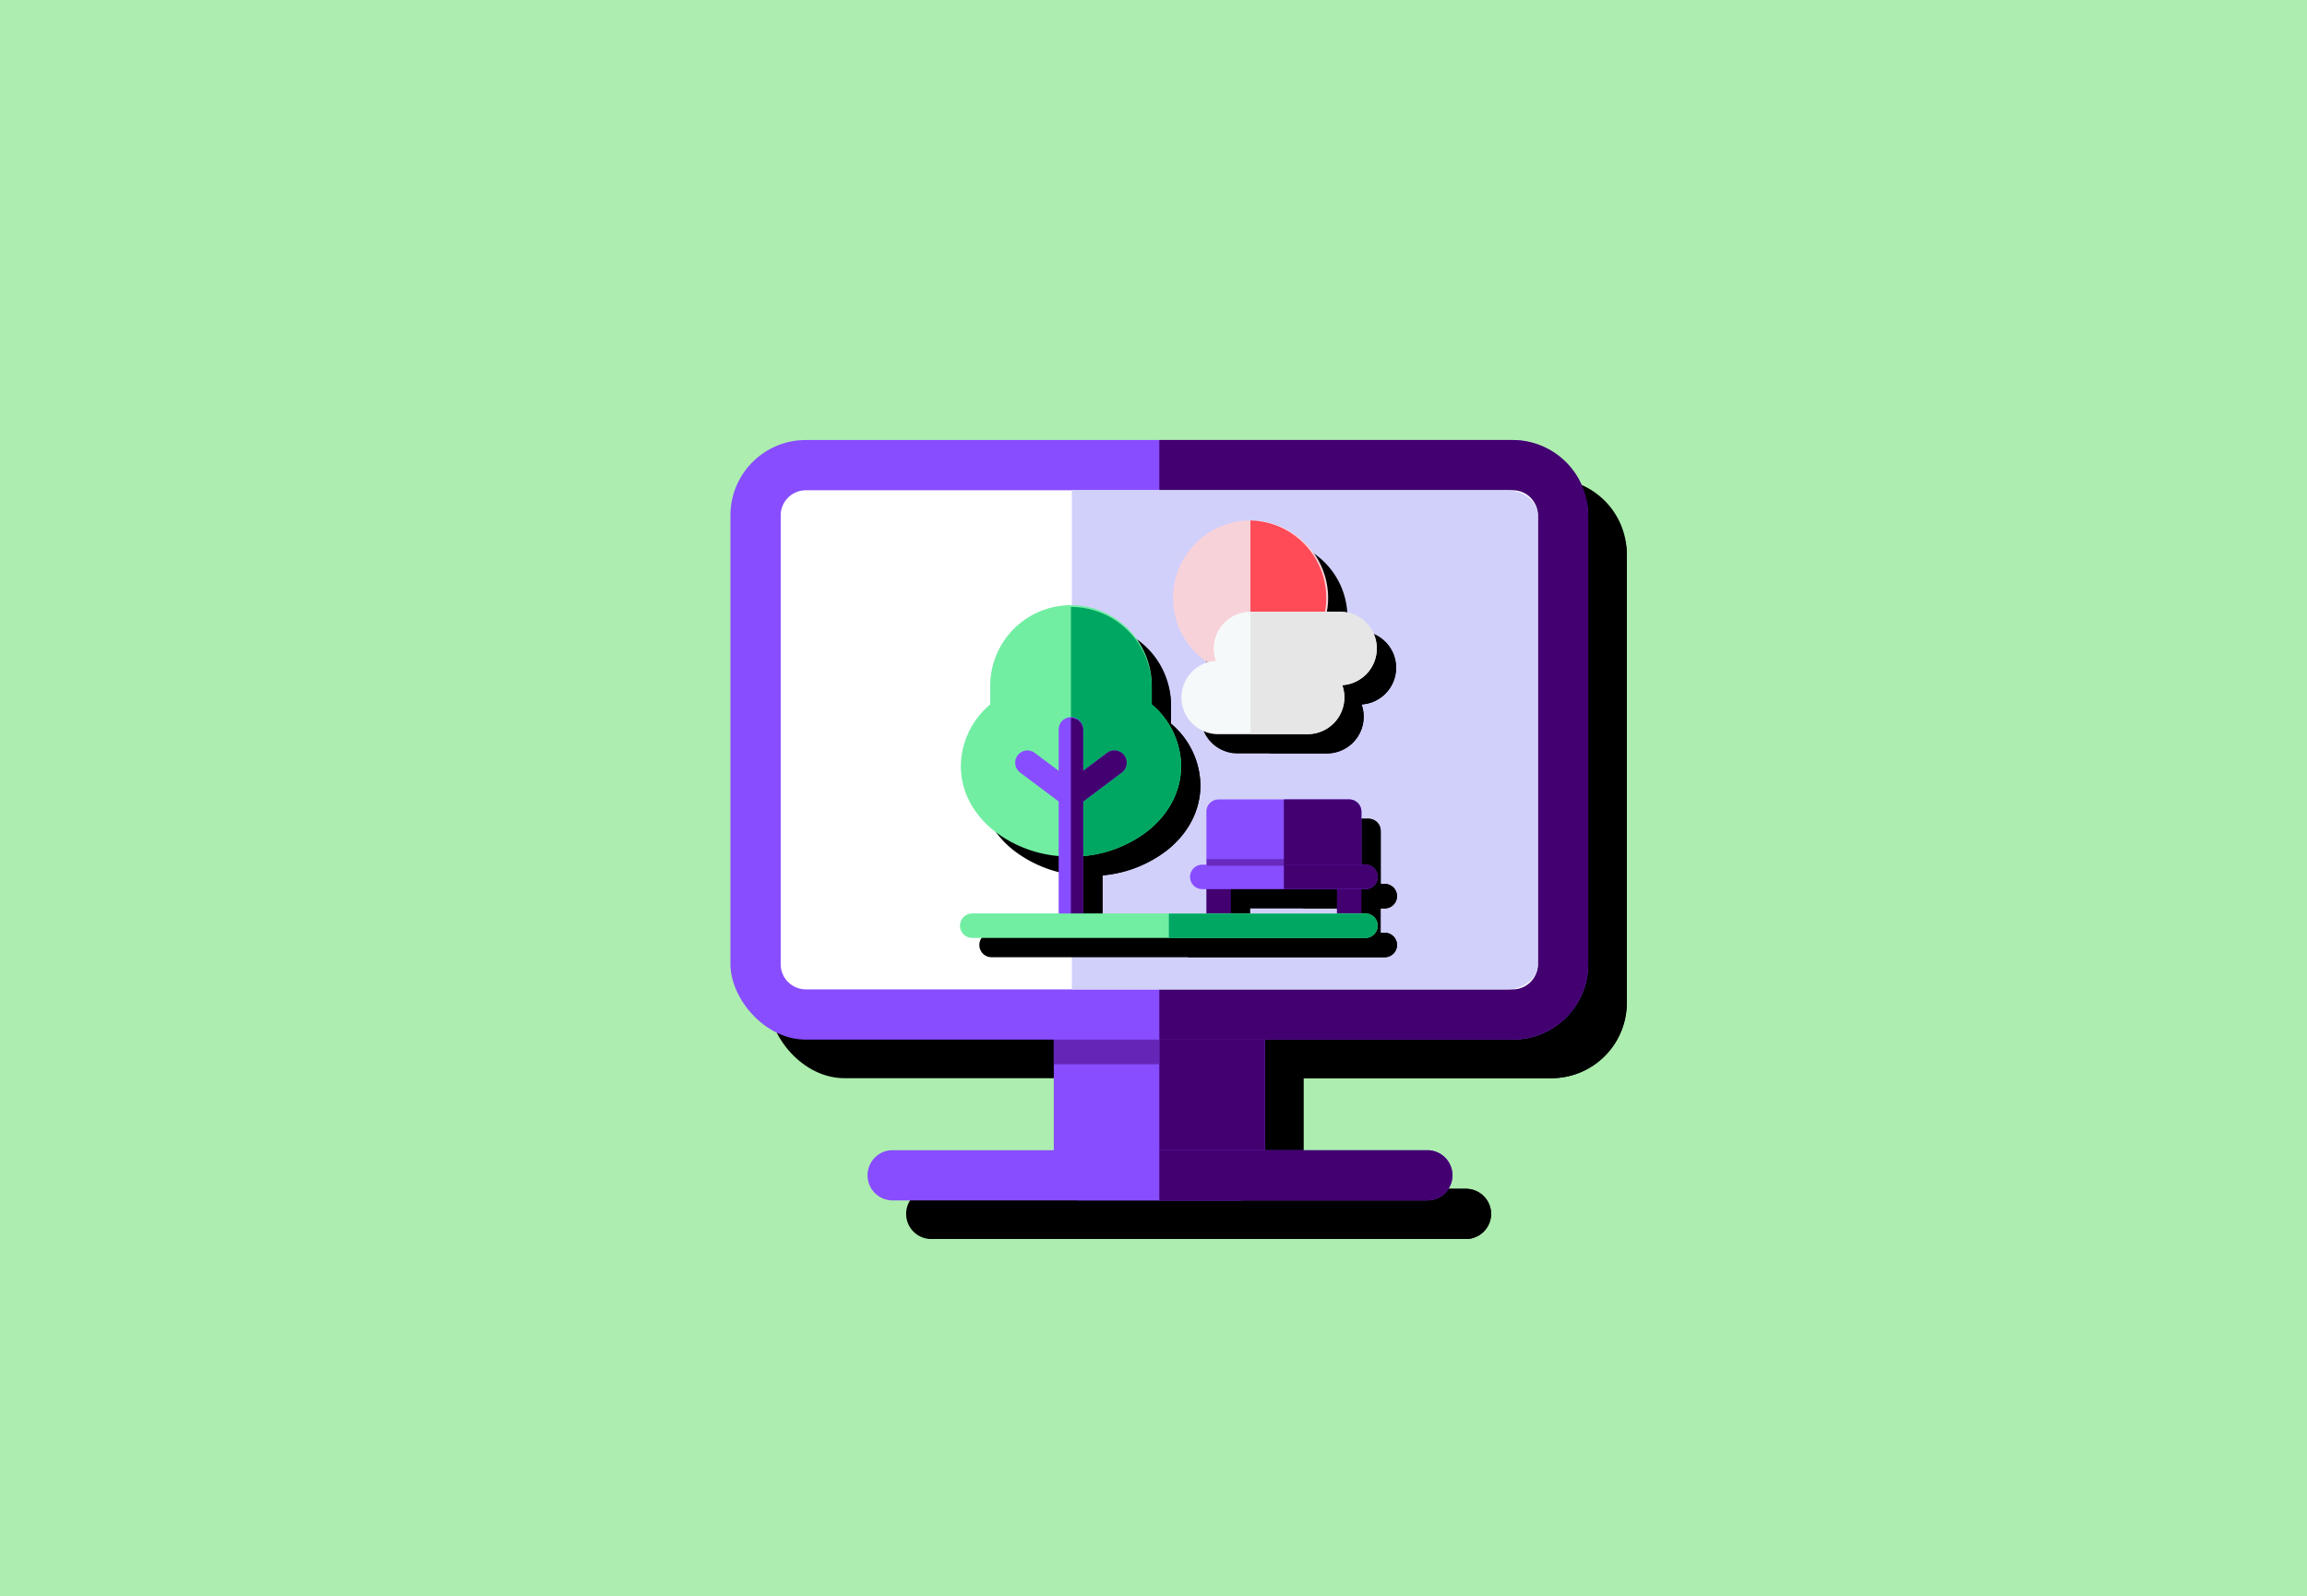 <?xml version="1.0" encoding="UTF-8"?> <svg xmlns="http://www.w3.org/2000/svg" viewBox="0 0 597.54 413.54"><defs><style>.cls-1{isolation:isolate;}.cls-2{fill:#adedaf;}.cls-3{mix-blend-mode:soft-light;}.cls-4{fill:#884dff;}.cls-15,.cls-5,.cls-8{fill:#420070;}.cls-6{fill:#fff;}.cls-7{fill:#d1d0fb;}.cls-8{opacity:0.5;}.cls-9{fill:#f8d2d9;}.cls-10{fill:#ff4a57;}.cls-11{fill:#f6f9f9;}.cls-12{fill:#e6e6e6;}.cls-13{fill:#71eea2;}.cls-14{fill:#00a763;}.cls-15{opacity:0.46;}</style></defs><g class="cls-1"><g id="Lager_1" data-name="Lager 1"><rect class="cls-2" x="-12" y="-2.5" width="616" height="1732.5"></rect><g class="cls-3"><path d="M337.61,272.83v41.66a6.51,6.51,0,0,1-6.5,6.51H289.45a6.52,6.52,0,0,1-6.51-6.51V272.83a6.51,6.51,0,0,1,6.51-6.5h41.66A6.5,6.5,0,0,1,337.61,272.83Z"></path><path d="M337.61,272.83v41.66a6.51,6.51,0,0,1-6.5,6.51H310.28V266.33h20.83A6.5,6.5,0,0,1,337.61,272.83Z"></path><rect x="199.19" y="124" width="222.17" height="155.34" rx="19.53"></rect><path d="M421.36,143.53V259.82a19.55,19.55,0,0,1-19.53,19.52H310.28V124h91.55A19.55,19.55,0,0,1,421.36,143.53Z"></path><path d="M408.34,143.53V259.82a6.52,6.52,0,0,1-6.51,6.51H218.72a6.52,6.52,0,0,1-6.51-6.51V143.53a6.52,6.52,0,0,1,6.51-6.51H401.83A6.52,6.52,0,0,1,408.34,143.53Z"></path><path d="M408.34,143.53V259.82c0,3.59-3.59,6.51-8,6.51H287.62V137H400.33C404.75,137,408.34,139.94,408.34,143.53Z"></path><path d="M386.21,314.49a6.51,6.51,0,0,1-6.5,6.51H240.85a6.51,6.51,0,0,1,0-13H379.71A6.51,6.51,0,0,1,386.21,314.49Z"></path><path d="M386.21,314.49a6.51,6.51,0,0,1-6.5,6.51H310.28V308h69.43A6.51,6.51,0,0,1,386.21,314.49Z"></path></g><path class="cls-4" d="M327.61,262.83v41.66a6.51,6.51,0,0,1-6.5,6.51H279.45a6.52,6.52,0,0,1-6.51-6.51V262.83a6.51,6.51,0,0,1,6.51-6.5h41.66A6.5,6.5,0,0,1,327.61,262.83Z"></path><path class="cls-5" d="M327.61,262.83v41.66a6.51,6.51,0,0,1-6.5,6.51H300.28V256.33h20.83A6.5,6.5,0,0,1,327.61,262.83Z"></path><rect class="cls-4" x="189.19" y="114" width="222.17" height="155.34" rx="19.53"></rect><path class="cls-5" d="M411.36,133.53V249.82a19.55,19.55,0,0,1-19.53,19.52H300.28V114h91.55A19.55,19.55,0,0,1,411.36,133.53Z"></path><path class="cls-6" d="M398.34,133.53V249.82a6.52,6.52,0,0,1-6.51,6.51H208.72a6.52,6.52,0,0,1-6.51-6.51V133.53a6.52,6.52,0,0,1,6.51-6.51H391.83A6.52,6.52,0,0,1,398.34,133.53Z"></path><path class="cls-7" d="M398.34,133.53V249.82c0,3.59-3.59,6.51-8,6.51H277.62V127H390.33C394.75,127,398.34,129.94,398.34,133.53Z"></path><path class="cls-4" d="M376.21,304.49a6.51,6.51,0,0,1-6.5,6.51H230.85a6.51,6.51,0,0,1,0-13H369.71A6.51,6.51,0,0,1,376.21,304.49Z"></path><path class="cls-5" d="M376.21,304.49a6.51,6.51,0,0,1-6.5,6.51H300.28V298h69.43A6.51,6.51,0,0,1,376.21,304.49Z"></path><rect class="cls-8" x="272.85" y="269.35" width="27.34" height="6.38"></rect><g class="cls-3"><path d="M328.88,180A20.08,20.08,0,1,1,349,159.93,20.09,20.09,0,0,1,328.88,180Z"></path><path d="M328.88,139.85V180a20.08,20.08,0,0,0,0-40.15Z"></path><path d="M343.67,195.21H320.43a9.51,9.51,0,0,1-.51-19,9.5,9.5,0,0,1,9-12.69h23.24a9.51,9.51,0,0,1,.51,19,9.38,9.38,0,0,1,.55,3.19A9.52,9.52,0,0,1,343.67,195.21Z"></path><path d="M361.63,173a9.51,9.51,0,0,0-9.51-9.51H328.88v31.69h14.79a9.52,9.52,0,0,0,9.51-9.5,9.38,9.38,0,0,0-.55-3.19A9.51,9.51,0,0,0,361.63,173Z"></path><path d="M317.47,232.19v-16.9a3.17,3.17,0,0,1,3.17-3.17h33.81a3.17,3.17,0,0,1,3.17,3.17v16.9Z"></path><path d="M354.45,212.12H337.54v20.07h20.08v-16.9A3.17,3.17,0,0,0,354.45,212.12Z"></path><path d="M317.47,232.19h6.34v12.68h-6.34Z"></path><path d="M351.28,232.19h6.34v12.68h-6.34Z"></path><path d="M358.67,235.36H316.41a3.17,3.17,0,1,1,0-6.34h42.26a3.17,3.17,0,0,1,0,6.34Z"></path><path d="M358.67,229H337.54v6.34h21.13a3.17,3.17,0,0,0,0-6.34Z"></path><path d="M282.39,226.91a31.84,31.84,0,0,1-19.9-6.64c-5.56-4.44-8.62-10.41-8.62-16.82a21.15,21.15,0,0,1,7.61-15.95v-4.33a20.92,20.92,0,1,1,41.83,0v4.33a21.15,21.15,0,0,1,7.61,15.95c0,6.41-3.06,12.38-8.62,16.82A31.85,31.85,0,0,1,282.39,226.91Z"></path><path d="M302.3,220.27c5.56-4.44,8.62-10.41,8.62-16.82a21.15,21.15,0,0,0-7.61-15.95v-4.33a20.94,20.94,0,0,0-20.92-20.92v64.66a31.85,31.85,0,0,0,19.91-6.64Z"></path><path d="M285.56,244.87V212.65l10-7.51a3.17,3.17,0,0,0-3.81-5.07l-6.2,4.65V194.16a3.17,3.17,0,1,0-6.33,0v10.56l-6.2-4.65a3.17,3.17,0,0,0-3.81,5.07l10,7.51v32.22Z"></path><path d="M285.56,244.87V212.65l10-7.51a3.17,3.17,0,0,0-3.81-5.07l-6.2,4.65V194.16a3.16,3.16,0,0,0-3.17-3.17v53.88Z"></path><path d="M358.67,248H256.83a3.17,3.17,0,0,1,0-6.34H358.67a3.17,3.17,0,0,1,0,6.34Z"></path><path d="M358.67,241.7H307.75V248h50.92a3.17,3.17,0,0,0,0-6.34Z"></path></g><path class="cls-9" d="M323.88,175A20.08,20.08,0,1,1,344,154.93,20.09,20.09,0,0,1,323.88,175Z"></path><path class="cls-10" d="M323.88,134.85V175a20.08,20.08,0,0,0,0-40.15Z"></path><path class="cls-11" d="M338.67,190.21H315.43a9.51,9.51,0,0,1-.51-19,9.5,9.5,0,0,1,9-12.69h23.24a9.51,9.51,0,0,1,.51,19,9.38,9.38,0,0,1,.55,3.19A9.52,9.52,0,0,1,338.67,190.21Z"></path><path class="cls-12" d="M356.63,168a9.51,9.51,0,0,0-9.51-9.51H323.88v31.69h14.79a9.52,9.52,0,0,0,9.51-9.5,9.38,9.38,0,0,0-.55-3.19A9.51,9.51,0,0,0,356.63,168Z"></path><path class="cls-4" d="M312.47,227.19v-16.9a3.17,3.17,0,0,1,3.17-3.17h33.81a3.17,3.17,0,0,1,3.17,3.17v16.9Z"></path><path class="cls-5" d="M349.45,207.12H332.54v20.07h20.08v-16.9A3.17,3.17,0,0,0,349.45,207.12Z"></path><path class="cls-5" d="M312.47,227.19h6.34v12.68h-6.34Z"></path><path class="cls-5" d="M346.28,227.19h6.34v12.68h-6.34Z"></path><path class="cls-4" d="M353.67,230.36H311.41a3.17,3.17,0,1,1,0-6.34h42.26a3.17,3.17,0,0,1,0,6.34Z"></path><path class="cls-5" d="M353.67,224H332.54v6.34h21.13a3.17,3.17,0,0,0,0-6.34Z"></path><path class="cls-13" d="M277.39,221.91a31.84,31.84,0,0,1-19.9-6.64c-5.56-4.44-8.62-10.41-8.62-16.82a21.15,21.15,0,0,1,7.61-15.95v-4.33a20.92,20.92,0,1,1,41.83,0v4.33a21.15,21.15,0,0,1,7.61,15.95c0,6.41-3.06,12.38-8.62,16.82A31.85,31.85,0,0,1,277.39,221.91Z"></path><path class="cls-14" d="M297.3,215.27c5.56-4.44,8.62-10.41,8.62-16.82a21.15,21.15,0,0,0-7.61-15.95v-4.33a20.94,20.94,0,0,0-20.92-20.92v64.66a31.85,31.85,0,0,0,19.91-6.64Z"></path><path class="cls-4" d="M280.56,239.87V207.65l10-7.51a3.17,3.17,0,0,0-3.81-5.07l-6.2,4.65V189.16a3.17,3.17,0,1,0-6.33,0v10.56l-6.2-4.65a3.17,3.17,0,0,0-3.81,5.07l10,7.51v32.22Z"></path><path class="cls-5" d="M280.56,239.87V207.65l10-7.51a3.17,3.17,0,0,0-3.81-5.07l-6.2,4.65V189.16a3.16,3.16,0,0,0-3.17-3.17v53.88Z"></path><path class="cls-13" d="M353.67,243H251.83a3.17,3.17,0,0,1,0-6.34H353.67a3.17,3.17,0,0,1,0,6.34Z"></path><path class="cls-14" d="M353.67,236.7H302.75V243h50.92a3.17,3.17,0,0,0,0-6.34Z"></path><rect class="cls-15" x="312.55" y="222.59" width="20.44" height="1.7"></rect></g></g></svg> 
